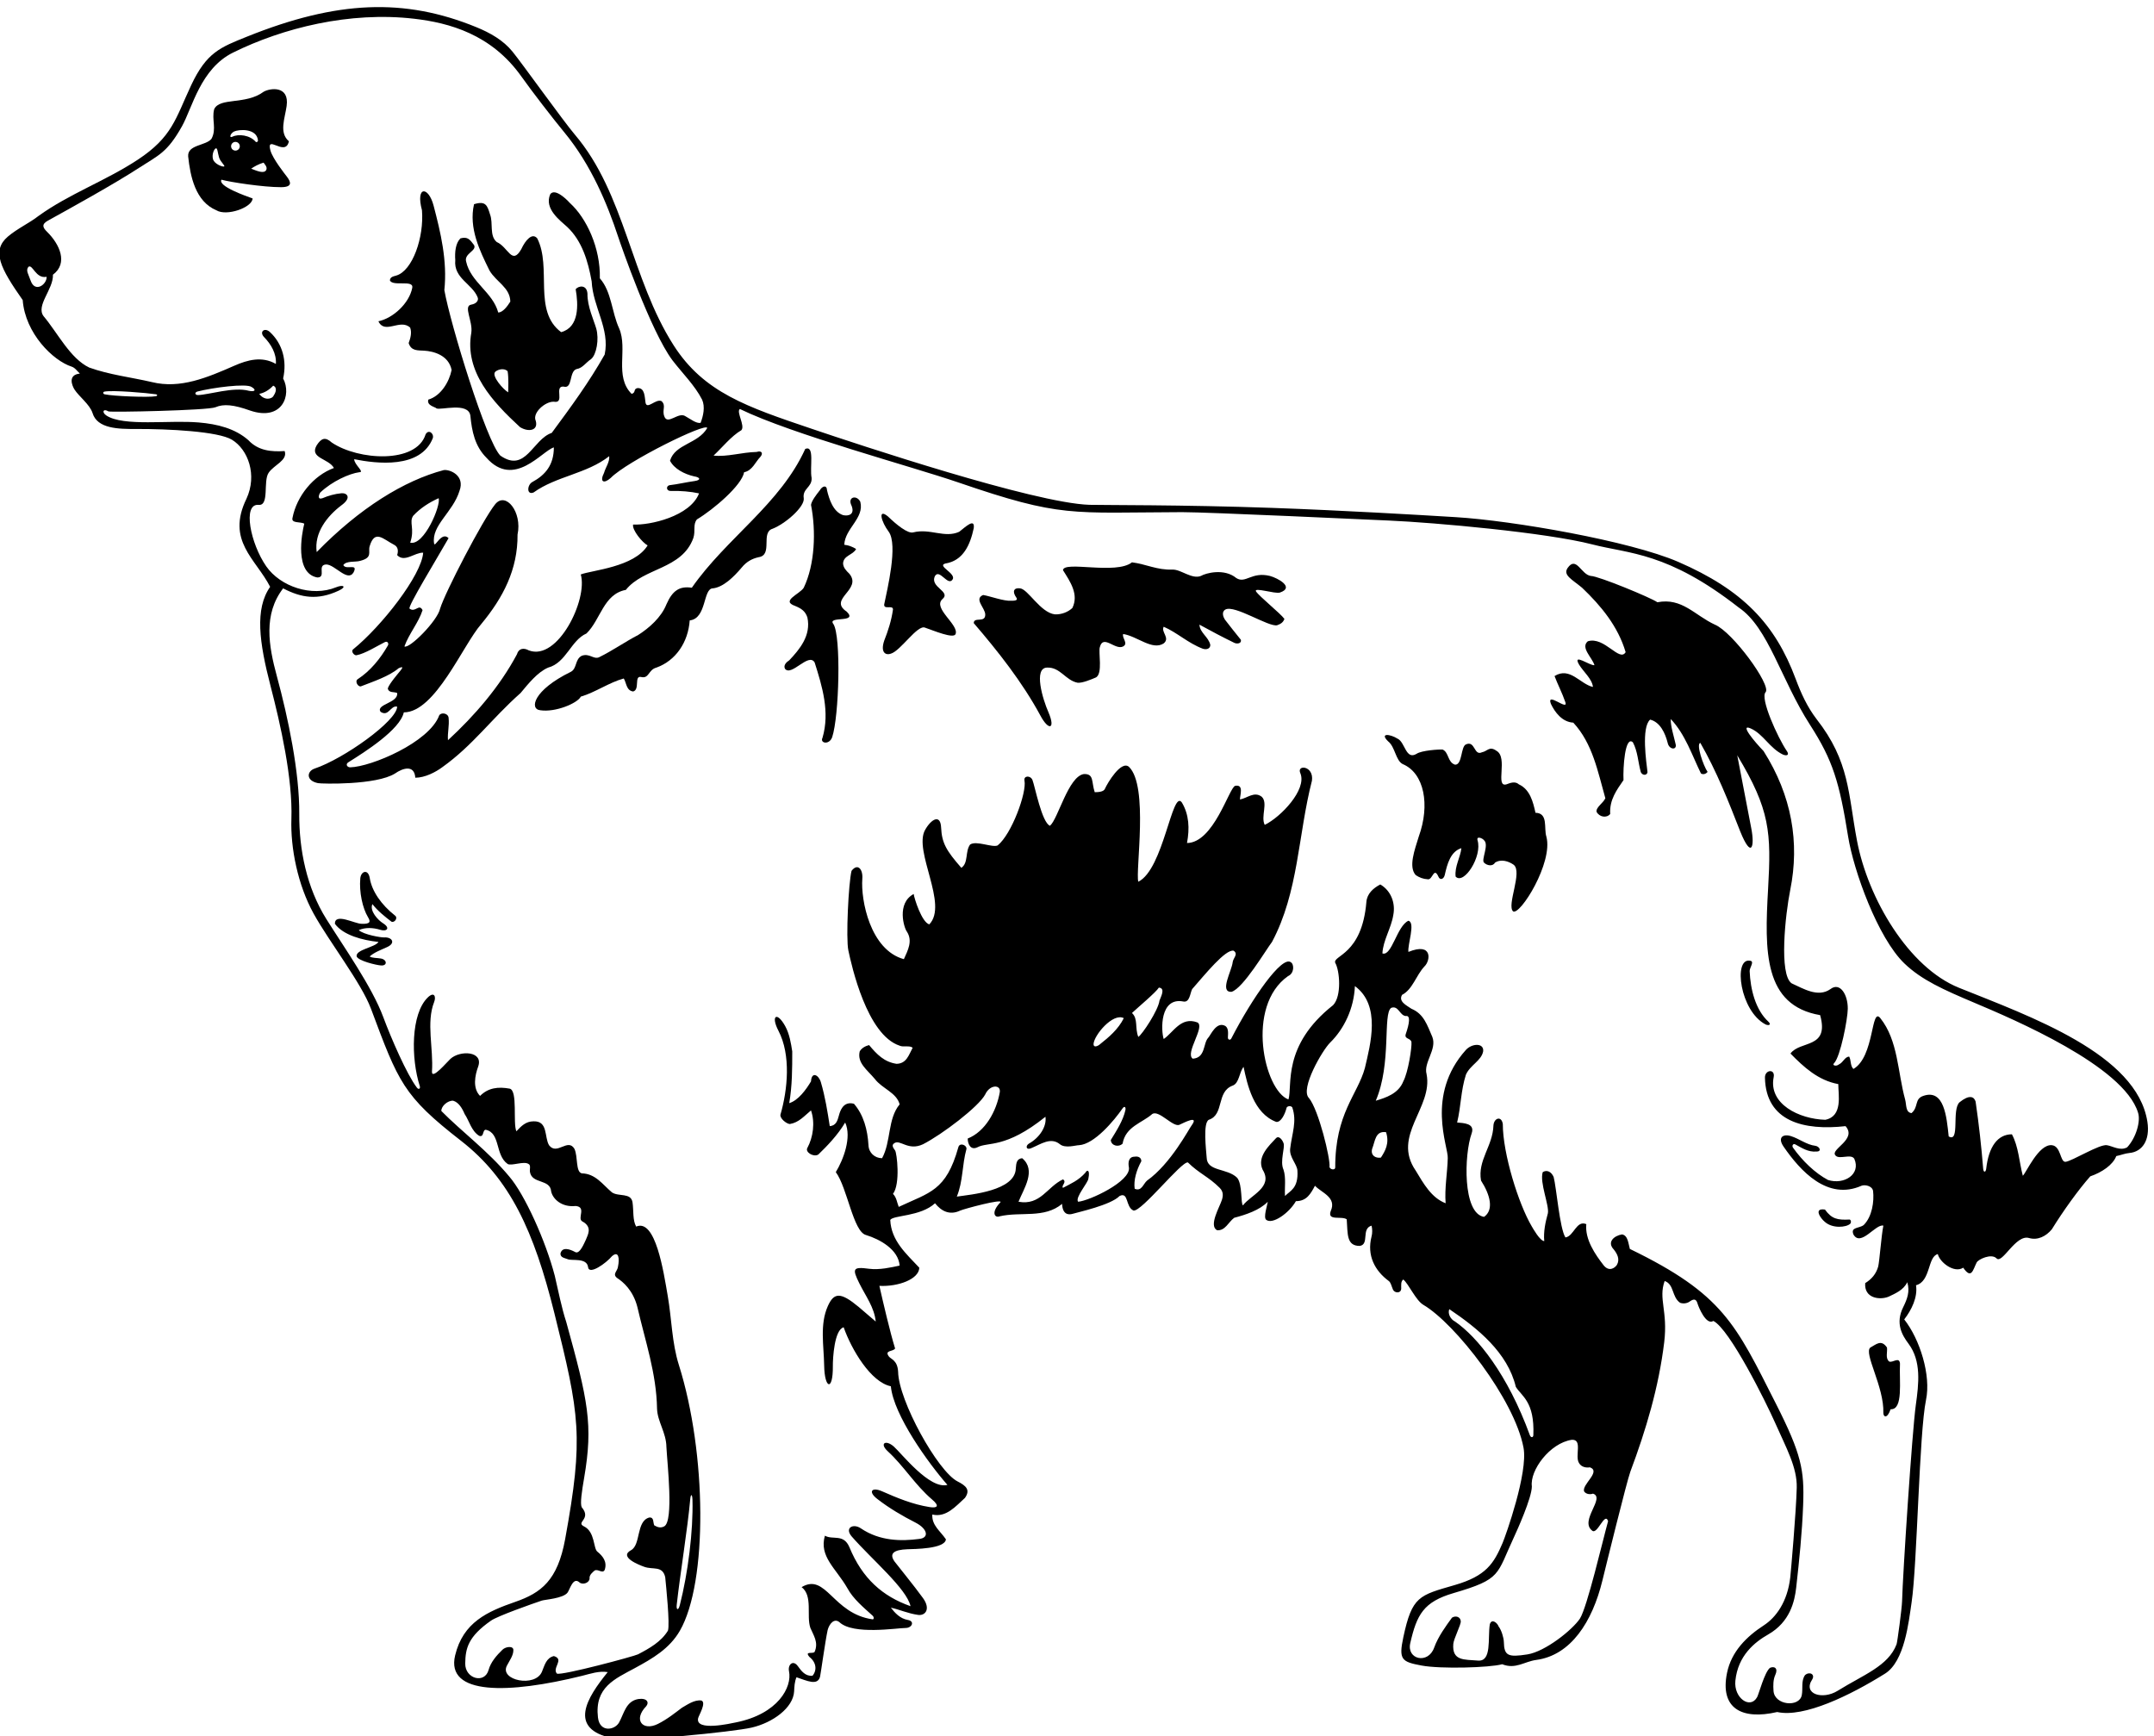 <?xml version="1.0" encoding="UTF-8" standalone="no"?>
<svg xmlns:inkscape="http://www.inkscape.org/namespaces/inkscape" xmlns:sodipodi="http://sodipodi.sourceforge.net/DTD/sodipodi-0.dtd" xmlns="http://www.w3.org/2000/svg" xmlns:svg="http://www.w3.org/2000/svg" version="1.1" id="svg1" width="679.612" height="547.889" viewBox="0 0 679.612 547.889">
  <defs id="defs1"></defs>
  <g id="g1" transform="translate(-81.74,-161.12)">
    <path id="path1" d="m 1256.22,6371.14 c -5.29,18.99 2.23,16.54 12.53,12.58 11.66,-4.49 26.89,-10.92 31.19,9.52 -23.78,20.38 -9.59,53.71 -5.36,83.8 6.89,49.03 -39.5,42.52 -54.65,33.65 -42.45,-31.61 -104.24,-12.67 -117.24,-41.39 -6.46,-24.39 6.46,-46.64 -6.46,-70.32 -13.43,-16.57 -57.28,-13.59 -55.25,-41.62 5.02,-47.36 17.22,-106.93 66.73,-127.73 24.4,-15.08 85.4,6.45 86.12,27.98 -15.79,5.74 -83.12,29.12 -73.92,44.49 20.64,-5.76 99.13,-17.82 141.29,-17.74 27.55,0.04 24.05,11.82 13.8,25.17 -3.66,4.77 -33.35,42.14 -38.78,61.61 z m -110.18,-37.68 c -4.1,-1.25 -22.65,5.88 -26.06,17.05 -3.41,11.17 2.55,24.75 6.65,26 4.09,1.25 4.23,-10.47 7.65,-21.63 3.41,-11.17 15.85,-20.17 11.76,-21.42 z m 27.09,37.66 c -5.72,0 -10.34,4.63 -10.34,10.34 0,5.71 4.62,10.34 10.34,10.34 5.71,0 10.33,-4.63 10.33,-10.34 0,-5.71 -4.62,-10.34 -10.33,-10.34 z m -7.38,32.88 c -8.13,-3.65 -5.14,7.31 3.83,12.29 10.86,5.43 54.07,8.64 57,-20.9 0.31,-3.19 -3.59,-5.46 -5.56,-3.2 -13.75,15.83 -40.8,19.1 -55.27,11.81 z m 80.58,-78.64 c -5.38,-10.19 -22.32,-2.21 -35.88,2.87 6.95,5.06 18.49,11.24 29.42,14.36 2.87,-4.31 9.33,-10.05 6.46,-17.23" style="fill:#000000;fill-opacity:1;fill-rule:nonzero;stroke:none" transform="matrix(0.133,0,0,-0.133,0,1056)"></path>
    <path id="path2" d="m 1491.76,4645.12 c -3.58,22.32 -20.88,16.98 -22.46,-0.68 -2.89,-32.42 5.28,-70.65 18.47,-92.3 5.74,-9.41 6.64,-16.41 -15.61,-15.33 -15.54,-0.21 -63.38,26.7 -63.14,0 19.69,-27.12 65.53,-39.08 103.33,-43.06 -7.18,-12.91 -54.74,-17.95 -51.67,-34.44 3.91,-10.42 45.79,-20.49 57.73,-21.38 15.54,-1.16 14.59,13.77 -0.09,16.45 -9.15,1.67 -21.09,0.86 -26.78,4.93 10.65,9.53 25.68,15.12 40.64,21.89 22.11,9.55 12.79,24.59 -6.77,23.28 -6.7,-0.44 -48.22,6.49 -59.71,17.26 15,6.92 34.62,5.96 50.69,0.85 16.11,-5.13 25.07,4.23 6.45,15.73 -11.24,6.95 -32.14,29.09 -24.84,45.13 12.91,-16.5 29.42,-29.42 45.2,-41.62 7.1,-3.24 16.07,8.72 8.62,14.35 -33.09,26 -55.18,58.54 -60.06,88.94" style="fill:#000000;fill-opacity:1;fill-rule:nonzero;stroke:none" transform="matrix(0.133,0,0,-0.133,0,1056)"></path>
    <path id="path3" d="m 1747.72,6022.95 c 2.91,-7.31 -2.87,-15.06 -15.07,-17.22 -19.89,-3.05 4.03,-38.93 0,-66.73 -16.5,-92.57 50.95,-164.33 115.53,-223.89 20.05,-12.42 43.97,-8.43 37.32,15.07 -8.61,18.65 22.6,46.26 43.05,45.2 27.27,-5.02 -0.52,37.94 22.97,35.88 22.25,-6.46 12.39,35.94 30.86,41.62 14.35,2.16 21.52,15.07 34.44,23.69 12.87,10.5 19.38,47.36 12.2,72.47 -5.31,18.76 -21.48,52.94 -20.81,82.53 -1.44,21.94 -20.81,19.37 -27.99,10.76 6.39,-36.2 8.92,-90.33 -34.44,-101.9 -67.46,50.23 -21.53,152.85 -56.69,222.46 -11.89,14.2 -27.83,-3.73 -38.04,-25.84 -22.24,-38.75 -30.66,5.16 -58.12,17.22 -17.94,15.07 -7.89,44.5 -15.79,65.31 -6.58,21.3 -10.04,33.01 -38.03,24.4 -12.92,-56.69 13.63,-110.52 36.6,-157.16 15.78,-27.33 48.79,-40.18 49.51,-73.91 -7.18,-11.48 -17.94,-25.84 -28.7,-25.84 -12.92,48.08 -65.31,71.77 -76.07,120.56 -5.7,19.63 26.19,25.61 18.66,39.47 -9.41,12.06 -14.35,20.81 -32.29,15.79 -11.48,-11.48 -13.64,-32.3 -12.2,-51.67 -4.31,-43.06 40.18,-55.97 53.1,-88.27 z m 41.4,-176.99 c 3.72,4.26 19.31,11.21 29.64,1.9 2.87,-15.79 1.44,-42.34 1.44,-50.23 -11.77,6.72 -39.69,38.48 -31.08,48.33" style="fill:#000000;fill-opacity:1;fill-rule:nonzero;stroke:none" transform="matrix(0.133,0,0,-0.133,0,1056)"></path>
    <path id="path4" d="m 2521.29,5546.47 c -3.59,22.96 20.1,25.83 18.66,48.08 -4.95,25.41 8,78.24 -15.07,68.89 -59.56,-131.32 -187.29,-211.69 -269.1,-329.38 -28.7,4.3 -45.69,-6.11 -60.28,-39.47 -12.2,-30.86 -40.9,-55.97 -66.73,-72.48 -33.01,-17.22 -61,-37.31 -93.29,-53.1 -12.77,-5.51 -22.73,10.43 -40.91,3.59 -16.5,-8.61 -10.76,-30.14 -25.83,-38.03 -89.54,-43.83 -98.51,-88.68 -72.48,-91.14 35.76,-5.51 88.27,16.51 96.16,32.29 34.45,10.05 67.46,33.73 101.9,43.06 6.46,-10.05 5.74,-28.7 22.25,-30.85 16.5,4.3 1.82,37.7 18.65,34.44 19.38,-5.03 17.06,17.21 36.6,22.24 45.93,16.51 75.35,60.28 78.94,111.95 40.9,4.3 31.09,76.37 55.25,76.07 24.4,2.87 48.59,26.21 68.89,50.23 10.05,12.2 22.96,20.09 39.47,23.68 34.45,5.02 4.02,58.94 33.01,67.45 30.85,12.2 76.66,52.29 73.91,72.48" style="fill:#000000;fill-opacity:1;fill-rule:nonzero;stroke:none" transform="matrix(0.133,0,0,-0.133,0,1056)"></path>
    <path id="path5" d="m 5708.74,4067.24 c -24.93,160.42 -277.34,249.54 -446.95,317.77 -119.58,48.11 -215.79,211.61 -241.88,348.79 -21.21,111.58 -16.96,187.72 -96.1,288.82 -22.13,28.91 -36.87,61.51 -49.4,95.12 -48.75,130.68 -125.96,211.45 -278.59,277.69 -114.62,49.74 -392.74,97.87 -527.91,106.1 -90.44,5.51 -266.64,15.92 -435.77,21.98 -210.51,7.54 -408.9,6.43 -433.39,7.26 -132.25,4.46 -548.75,143.25 -658.29,180.3 -153.69,51.99 -256.27,86.11 -327.9,198.23 -101.11,158.28 -115.06,359.58 -234.16,499.62 -27.78,32.67 -124.38,167.9 -147.88,196.87 -22.23,27.41 -53.22,44.81 -86.05,58.23 -170.4,69.69 -330.43,63.35 -543.98,-22.52 -63.45,-25.52 -95.94,-37.46 -132.54,-115.59 -37.19,-79.36 -44.49,-122.32 -126.821,-176.57 -75.832,-49.97 -162.336,-80.68 -235.363,-133.35 -20.692,-16.34 -50.067,-29.78 -72.438,-48.8 -39.41,-33.51 -17.992,-75.01 35.125,-150.69 6.027,-79.26 72.207,-143.78 115.949,-157.83 8.375,-2.69 13.219,-10.63 19.676,-16.55 -29.172,-2.89 -18.625,-28.44 -12.769,-37.75 10.101,-16.07 36.734,-35.89 42.855,-56 11.285,-37.09 61.285,-37.84 103.191,-37.67 76.665,0.3 194.945,-5.68 227.495,-25.52 38.31,-23.36 60.45,-83.46 34.47,-139.89 -48.68,-99.74 22.09,-142.59 56.13,-209.08 -36.75,-52.43 -25.97,-131.46 0.94,-235.21 23.8,-91.8 52.73,-219.35 49.47,-315.95 -2.31,-68.43 15.14,-155.9 52.57,-223.81 36.71,-66.63 113.18,-164.29 136.21,-225.91 65.33,-174.83 76.27,-206.48 213.64,-313.35 116.61,-90.73 173.07,-214.37 221.49,-409.1 59.9,-240.87 69.92,-293.14 25.45,-536.25 -17.88,-97.72 -56.78,-127.15 -118.26,-148.53 -65.9,-22.91 -123.74,-48.23 -142.66,-126.97 -22.9,-95.34 127.46,-91.5 301.24,-48.46 19.51,4.83 40,12.19 60.75,8.8 -49.51,-60.76 -95.93,-134.91 12.16,-157.01 45.15,-9.23 285.97,15.38 329.06,25.32 50.5,11.64 98.86,47.11 100.95,85.92 0.61,11.16 0.92,22.52 5.61,33.57 25.11,-8.37 50.03,-20.82 55.91,1.3 1.31,4.9 12.26,84.09 18,110.64 3.86,14.97 15.82,28.92 27.99,18.66 32.66,-30.74 136.32,-13.76 157.26,-13.66 14.92,0.07 22.07,16.1 4.99,19 -18.55,3.15 -30.89,16.98 -40.26,29.11 20.81,-4.31 39.61,-13.7 65.3,-17.23 17.05,-1.75 29.21,14.48 11.08,39.78 -19.96,27.86 -63.99,81.77 -67.69,87.04 -13.29,18.96 -1.9,27.79 30.55,29.03 16.01,0.61 89.21,0.59 91.36,23.56 -13.63,20.09 -33.72,33 -32.29,58.84 33.01,-7.9 55.98,20.09 77.5,39.46 13.18,18.82 3.03,28.6 -17.55,39.02 -47.07,23.86 -140.17,192.26 -141.04,260.22 -1.57,27.95 -17.22,29.42 -22.24,36.6 -10.77,15.07 10.76,10.77 15.07,18.66 -11.49,36.6 -28.71,110.51 -37.32,148.54 44.6,-2.35 94.01,15.79 94.72,43.06 -30.85,33.01 -66.73,63.87 -68.89,113.38 7.18,11.48 71.59,7.65 106.21,39.47 14.97,-18.71 34.6,-29.09 59.56,-17.41 8.43,3.95 103.16,29.45 95.44,19.56 -23.18,-24 -13.21,-37.95 -1.43,-33.01 50.23,11.48 105.49,-5.74 147.82,29.42 1.08,-24.04 13.67,-27.17 25.78,-23.4 12.11,3.77 89.76,20.53 110.56,42.06 22,10.76 13.64,-25.83 33.02,-34.45 18.88,-3.63 114.56,117.97 129.16,114.1 26.25,-26.03 49.18,-34.01 75.35,-60.28 8.84,-8.84 8.42,-18.43 5.41,-28.14 -5.29,-17.13 -31.89,-61.19 -11.87,-72.32 19.38,-2.15 27.27,19.37 40.9,29.42 27.27,7.18 60.28,17.94 79.66,38.04 -1.44,-9.33 -10.67,-36.95 -3.94,-42.63 14.65,-12.36 54.55,15.61 70.67,44.06 25.84,0 35.17,17.94 45.22,36.6 15.07,-16.51 52.38,-27.27 37.31,-60.28 -8.47,-24.12 25.83,-10.77 38.03,-19.38 2.57,-34.66 -0.97,-63.14 30.86,-63.14 23.68,3.58 2.87,40.9 27.99,48.07 2.15,-7.89 2.15,-17.94 0,-25.83 -11.48,-45.21 7.89,-81.09 40.9,-105.49 4.94,-3.52 6.54,-12.65 9.98,-20.48 3.73,-8.48 19.28,-9.61 19.53,2.66 0.15,7.84 -1.45,16.62 4.93,21.41 12.51,-10.16 29.76,-49.75 47.6,-60.17 74.88,-43.76 215.91,-223.7 237.61,-338.88 11.12,-59.03 -42.25,-208.69 -49.64,-226.03 -20.91,-49.04 -39.15,-78.29 -113.63,-99.88 -84.47,-24.5 -101.02,-26.15 -121.9,-123.97 -11.35,-53.17 -3.8,-58.15 43.34,-66.94 45.23,-8.44 160.96,-5.18 191.28,3.09 31.61,-12.65 52.63,6.45 80.73,10.2 82.18,10.96 133.04,90.55 156.91,188.21 7.36,30.14 57.91,235.89 66.37,258.51 36.98,98.79 67.35,200.15 80.27,306.84 9.05,74.8 -14.27,102.7 1.07,145.43 22.96,-7.89 16.55,-37.75 36.6,-51.66 7.89,-2.87 17.22,-1.44 23.68,3.58 11.55,8.1 15.46,2.53 17.82,-5.69 2.03,-7.09 20.21,-52.43 37.43,-40.95 38.75,-19.37 124.8,-192.42 146.98,-242.69 25.58,-58 52.02,-104.58 50.84,-152.84 -1.38,-57.24 -14.09,-201.75 -15.39,-213.07 -6.67,-57.99 -33.95,-94.89 -62.66,-113.55 -41.14,-26.75 -76.94,-62.21 -87.33,-112.86 -17.27,-84.27 34.83,-112.26 118.97,-92.84 63.57,-13.99 173.25,39.44 255.78,91.04 46.41,29.01 56.11,121.6 63.13,169.33 13.46,91.54 17.78,401.46 34.21,480.37 12.1,58.17 -14.48,143.42 -51.72,190.7 17.22,22.24 32.29,52.38 27.98,81.09 35.17,9.17 27.19,67.97 51.67,73.91 4.61,-19.58 38.88,-46.21 60.28,-32.29 19.59,-28.64 23.01,-5.22 31.91,12.39 3.81,7.54 34.83,22.05 47.03,9.85 13.71,-14.83 45.6,57.93 77.5,48.08 20.09,-5.74 39.86,3.87 53.82,20.81 26.55,43.06 63.14,94.01 91.13,125.58 27.75,9.57 53.64,26.98 61.71,48.08 10.77,2.15 20.32,6.33 31.39,7.37 29.73,2.8 49.34,29.53 42.4,74.18 z M 687.109,6063.14 c -4.8,14.42 -12.199,23.68 -5.023,32.29 10.098,6.92 17.07,-28.97 43.055,-23.68 0.925,-18.24 -27.84,-39.18 -38.032,-8.61 z M 1935.73,2757.88 c -12.2,13.64 18.66,33.73 -7.18,41.62 -18.03,-4.1 -22.02,-21.79 -28.28,-37 -15.74,-38.27 -101.29,-20.72 -83.23,14.2 6.23,12.05 15.36,23.96 15.36,36.44 0.95,11.21 -17.99,9.22 -25.84,1.43 -13.95,-13.42 -27.92,-29.66 -32.86,-47.8 -9.27,-34.05 -55.96,-21.13 -55.49,15.06 0.47,36.33 7.03,63.85 61.08,101.67 16.01,11.2 98.5,40.19 120.5,47.59 7.33,2.47 50.58,5.02 61.09,18.87 5.58,7.36 13,37.84 27.96,24.63 6.45,-6.45 22.96,-2.86 24.39,8.62 -1.43,8.61 7.9,15.78 12.2,19.37 8.25,4.15 18.66,-8.61 23.68,1.44 6.5,19.66 -5.02,33.01 -17.22,43.05 -10.17,7.5 -5.19,47.37 -32.29,60.28 -19.74,10.01 19.13,16.99 -5.03,45.21 -4.14,9.01 0.35,38.21 5.76,69.71 21.7,126.36 9.18,183.15 -42.35,369.46 -11.48,35.16 -18.66,73.2 -27.27,109.79 -21.5,82.77 -71.71,193.88 -108.36,236.09 -49.8,59.8 -113.38,106.93 -160.74,155 -0.68,11.44 15.27,25.39 27.98,24.4 12.92,-3.58 21.54,-17.94 27.27,-31.57 10.77,-15.79 15.79,-40.19 34.45,-51.67 12.2,-4.31 7.29,14.47 15.79,14.35 35.16,-7.89 21.53,-59.56 51.66,-81.08 8.61,-5.51 38.51,7.45 49.52,0 6.45,-2.88 2.15,-12.92 3.58,-19.38 5.03,-28.7 48.09,-15.79 50.24,-45.93 3.94,-17.94 25.11,-38.03 58.12,-34.44 26.55,-2.43 2.87,-29.42 15.79,-36.6 25.71,-13.67 11.76,-33.61 8.61,-43.05 -3.83,-7.5 -14.79,-36.4 -25.83,-29.43 -12.2,6.46 -29.83,12.96 -34.45,-2.87 -1.43,-10.76 10.77,-11.48 17.23,-14.35 9.32,-4.31 45.2,4.27 48.07,-18.66 2.11,-19.93 43.06,9.33 56.7,25.84 16.18,14.03 18.17,-5.9 14.35,-24.4 -0.72,-10.77 -14.35,-17.94 -2.15,-27.27 13.94,-9.05 37.86,-28.98 48.07,-68.89 18.66,-81.09 45.21,-157.15 46.65,-241.11 0.95,-30.93 21.88,-56.85 22.24,-91.14 2.16,-40.9 17.58,-175 -5.02,-188.01 -7.89,-4.3 -15.07,-2.87 -23.68,2.15 -3.59,6.46 0,20.1 -12.2,18.66 -31.22,-8.8 -19.38,-64.58 -43.06,-77.5 -29.92,-16.12 19.52,-35.14 31.4,-39.38 20.31,-7.53 43.23,3.43 49.69,-24.49 2.16,-22.24 11.48,-111.94 6.46,-127.01 -16.14,-26.37 -43.62,-41.84 -70.88,-56.1 -9.08,-4.75 -181,-50.82 -192.48,-45.8 z m 1505.52,1300.29 c -5.74,-7.18 -49.13,-90.66 -105.48,-130.6 -9.33,-7.9 -12.92,-26.55 -29.43,-19.38 -2.86,20.1 4.31,44.49 15.79,65.3 0,8.62 -7.17,12.2 -15.79,10.77 -15.06,0 -15.88,-14.76 -13.63,-25.84 4.31,-33.01 -94,-78.93 -120.56,-81.08 -7.89,10.04 24.4,45.92 24.4,55.25 4.21,19.97 -2.76,21.96 -7.17,13.63 -16.51,-18.65 -34.45,-25.83 -53.11,-35.88 -5.02,5.03 10.05,13.64 0,20.1 -38.03,-17.94 -53.1,-62.43 -105.48,-53.1 12.19,30.85 43.05,74.62 8.61,103.33 -12.92,-1.44 -14.05,-11.17 -15.07,-24.4 -1.52,-53.2 -106.82,-61.83 -139.93,-66.73 15.07,36.59 12.2,74.62 22.96,113.37 0.39,9.45 -16.56,15.43 -19.38,3.59 -29.07,-103.77 -67.94,-106.76 -141.36,-141.36 -4.31,10.76 -5.03,22.24 -13.64,30.85 17.94,23.68 9.28,97.36 4.95,103.12 -5.04,6.69 -8.99,13.04 -1.36,17.44 13.7,8.77 32.64,-19.14 67.46,-2.87 45.2,22.96 132.62,89.37 147.82,118.4 10.76,23.68 37.62,23.8 34.45,5.03 -7.9,-45.21 -34.45,-93.29 -76.07,-109.8 0,-12.2 6.46,-28.7 22.97,-20.81 25.11,13.64 66.24,-4.11 161.45,72.48 3.46,-22.77 -13.63,-49.52 -39.46,-63.87 -8.91,-5.74 -5.92,-16.7 7.17,-10.04 20.81,8.61 45.21,26.55 66.74,8.61 12.86,-10.29 37.31,-2.15 45.21,-2.15 36.54,2.22 83.64,58.83 103.04,86.97 5.23,7.58 8.36,2.55 7.02,-3.61 -5.34,-24.58 -20.94,-48.79 -34.71,-71.17 0.94,-13.35 17.93,-17.93 27.98,-8.61 7.18,40.91 45.93,48.8 70.32,70.33 16.25,10.64 50.02,-33.14 65.09,-25.24 8.97,3.99 47.58,24.52 28.2,-2.03 z m -232.5,193.03 c 0.72,20.82 45.83,75.11 71.76,61.72 -12.97,-26.48 -36.89,-46.41 -54.54,-60.28 -7.27,-7.06 -17.24,-10.05 -17.22,-1.44 z m 91.14,73.92 c 12.91,12.2 56.69,48.79 63.86,60.27 16.51,-1.43 4.31,-22.24 1.44,-30.85 -2.87,-22.97 -40.9,-80.37 -50.23,-86.11 -8.55,21 0,43.05 -15.07,56.69 z m 363.1,-434.15 c -1.44,19.37 2.87,43.05 -3.59,62.43 -9.15,20.09 4.31,53.1 0,63.15 -3.17,8.77 -11.14,17.74 -17.22,12.2 -15.79,-17.22 -46.64,-44.49 -32.29,-75.35 25.83,-41.62 -28.71,-60.28 -46.64,-84.68 -5.75,3.59 -0.7,48.96 -13.64,65.3 -23.68,23.69 -71.76,14.36 -72.48,48.09 -1.28,18.49 -9.26,82.08 5.03,89.69 37.31,12.2 17.22,66.74 56.69,81.09 15.72,5.98 15.07,30.86 25.83,44.49 8.61,-41.62 23.68,-110.51 77.5,-130.6 11.48,-1.44 21.03,19.33 24.4,33.01 0.62,4.26 10.05,6.46 13.63,1.44 11.49,-33.73 -0.62,-60.8 -5.02,-98.32 -2.15,-20.09 16.51,-36.59 17.22,-51.66 2.69,-42.54 -17.94,-48.08 -29.42,-60.28 z m 189.45,303.54 c -17.23,-63.14 -70.63,-107.4 -70.33,-236.09 -0.3,-6.85 -12.26,-4.86 -13.63,1.44 2.87,17.94 -25.84,136.34 -48.8,163.61 -21.59,21.44 32.09,113.51 50.23,131.32 33.73,33.01 56.7,81.81 58.85,134.19 62.43,-45.92 36.77,-138.42 23.68,-194.47 z m 38.03,-212.4 c -12.92,-2.16 -24.94,5.34 -20.81,20.8 7.44,18.55 7.18,43.06 33.01,39.47 8.61,-26.55 -2.26,-44.97 -12.2,-60.27 z m 53.1,180.83 c -11.48,-29.42 -42.16,-38.96 -65.3,-45.93 38.09,88.7 16.16,206.31 36.6,220.31 17.22,6.45 20.09,-17.94 34.45,-19.38 11.89,2.39 8.9,-17.55 0,-43.06 -3.59,-12.2 11.48,-8.61 13.63,-18.65 1.25,-12.64 -7.72,-71.45 -19.38,-93.29 z m 122.71,-569.78 c -10.05,5.03 -17.94,17.95 -13.63,29.43 68.17,-45.93 138.49,-103.34 157.87,-184.43 13.99,-22.65 44.84,-34.92 41.57,-114.56 -0.25,-6.13 -5.94,-6.49 -8.28,-0.09 -52.77,144.63 -124.49,233.01 -177.53,269.65 z m 296.37,-704.68 c -17.94,-26.91 -82.25,-78.35 -124.7,-85.02 -46.38,-7.28 -55.11,-3.07 -55.86,29.86 -0.21,9.3 -5.6,27.9 -12.47,36.5 -2.16,7.18 -16.05,20.31 -20.82,5.03 -5.26,-33.37 5.33,-88.98 -28.18,-86.05 -31.94,2.81 -61.83,-1.56 -58.41,39.59 1.04,12.45 18.43,45.74 17.71,53.63 -0.72,10.77 -12.07,14.09 -20.81,8.62 -14.2,-19.45 -33.01,-45.06 -42.34,-71.19 -14.29,-40.01 -65.59,-28.25 -56.68,10.68 15.52,67.85 31.54,97.92 102.52,118.71 114.83,33.64 101.49,42.76 143.78,133.39 6.28,13.46 42.16,92.57 42.16,119.84 -5.02,38.04 42.55,102.66 94.73,110.52 26.55,1.43 6.45,-38.75 17.22,-55.26 5.74,-10.05 17.94,-11.48 25.83,-10.05 27.36,-10.32 -20.48,-41.21 -13.63,-57.4 5.02,-7.18 15.78,-7.18 20.81,-5.03 30.15,-9.68 -32.3,-63.87 -2.15,-87.55 12.36,-11.83 30.3,45.98 38.03,22.25 -12.92,-46.64 -49.51,-203.8 -66.74,-231.07 z M 5660.79,4006.5 c -16.51,-9.32 -34.45,2.87 -48.08,5.03 -17.98,2.83 -82.76,-38.04 -98.31,-39.47 -12.92,-0.72 -10.37,37.31 -32.29,39.47 -31.56,3.1 -61,-66.02 -68.9,-72.48 -8.6,33.01 -10.04,68.89 -25.83,98.31 -33.46,0 -55.04,-28.8 -61,-81.67 -1.01,-8.97 -6.38,-9.52 -7.14,-0.17 -4.22,52.08 -10.06,105.19 -17.97,159.34 -3.55,12.12 -14.81,17.28 -38.03,-1.43 -19.38,-17.23 1.6,-97.08 -25.84,-81.09 -4.98,47.36 -10.76,113.18 -60.27,96.16 -21.53,-7.18 -10.77,-26.56 -27.99,-40.91 -14.35,2.15 -11.55,18.75 -15.07,32.29 -17.94,65.3 -16.5,139.93 -58.84,193.04 -22.52,28.13 -13.45,-91.51 -63.87,-120.56 -7.89,7.89 -5.02,20.09 -10.05,29.42 -10.76,-0.72 -13.63,-13.63 -24.4,-18.65 -6.09,-5.39 -17.05,-2.4 -11.48,2.87 15.07,15.06 32.39,104.73 32.59,129.27 0.26,34 -18.7,63.93 -41.2,46.54 -29.42,-20.81 -64.58,1.43 -91.85,13.63 -30.69,20.57 -15.09,164 -3.43,221.82 22.56,111.89 3.85,223.58 -63.31,329.3 -21.76,22.59 -57.64,65.44 -30.85,53.82 30.37,-13.19 45.21,-47.36 77.5,-62.43 10.33,-3.68 14.32,0.3 8.61,8.61 -21.53,31.57 -64.58,126.3 -50.23,139.93 13.08,17.21 -78.61,142.79 -120.56,160.02 -48.08,22.25 -77.65,64.49 -136.34,53.1 -15.07,10.77 -139.65,62.22 -157.88,62.44 -22.96,2.87 -34.44,48.79 -55.25,18.65 -11.23,-16.88 10.7,-26.84 34.45,-46.64 45.2,-43.06 85.39,-91.85 103.33,-152.85 -14.46,-24.69 -50.23,38.03 -89.7,25.84 -17.94,-15.07 10.05,-38.04 15.78,-56.69 -10.04,-2.16 -53.16,30.08 -36.59,1.43 10.34,-17.2 30.86,-33.73 33.01,-53.1 -30.14,6.45 -54.54,48.79 -91.13,25.83 7.89,-20.81 17.62,-38.76 25.83,-62.43 6.75,-21.18 -46.08,26.66 -34.45,-3.59 9.3,-19.59 26.55,-43.05 53.1,-44.49 45.93,-49.51 58.13,-116.25 76.07,-179.4 -5.02,-11.48 -22.97,-21.53 -20.81,-32.29 6.46,-12.2 23.53,-15.56 32.29,-5.02 -2.15,33.72 15.79,57.4 31.57,80.37 -1.43,29.42 3.52,106.43 22.25,89.7 11.48,-21.53 12.2,-46.65 18.66,-70.33 4.47,-10.61 17.43,-7.62 15.79,1.44 -2.16,19.37 -15.07,104.05 6.45,122.71 23.69,-5.74 35.89,-32.3 41.62,-55.26 3.4,-16.72 23.34,-17.71 18.66,-2.15 -4.3,19.37 -11.48,40.18 -11.48,58.84 34.45,-35.88 50.95,-86.83 71.76,-129.17 5.74,-3.58 12.2,-0.72 15.79,3.59 -10.05,14.35 -27.99,66.74 -17.22,68.89 38.75,-67.45 66.73,-138.5 94.72,-210.25 26.76,-66.07 34.54,-35.73 26.14,7.49 -11.62,59.83 -28.1,145.38 -33.32,173.34 78.02,-129.29 80.85,-183.29 73.16,-317.22 -8.49,-148.06 -10.65,-276.14 123.47,-299.2 22.45,-80.49 -47.32,-59.56 -70.33,-91.13 31.58,-32.29 66.02,-63.87 113.38,-72.48 0,-25.11 11.29,-76.35 -30.85,-84.68 -62.33,1.84 -135.01,37.49 -122.44,101.05 4.09,20.7 -21.06,17.88 -20.68,-1.04 2.13,-104.88 93.24,-126.04 191.19,-115.08 27.96,-31.41 -35.83,-54.34 -24.4,-68.89 8.16,-11.96 37.41,4.59 45.21,-8.61 16.12,-36.64 -24.12,-62.23 -62.43,-50.23 -30.5,16.19 -60.73,45.27 -82.97,76.64 -3.4,4.8 0.4,10.44 5.2,7.88 15.48,-8.25 30.24,-18.71 50.5,-17.06 13.64,0 6.98,12.42 -2.86,13.62 -20.96,2.57 -37.97,16.92 -58.11,23.08 -18.66,5.71 -31.99,-3.43 -17.06,-25.1 39.98,-58.04 104.14,-128.42 184.95,-92.69 7.18,2.87 24.81,0.31 27.27,-12.2 2.88,-25.12 -2.15,-61 -22.24,-81.09 -10.97,-8.39 -31.58,-4.31 -24.4,-22.24 17.27,-30.66 53.1,25.83 71.04,20.8 -5.02,-25.83 -8.92,-82.36 -12.2,-96.87 -5.02,-17.94 -15.78,-30.14 -30.85,-39.47 -2.87,-35.88 34.13,-40.7 55.25,-32.29 15.75,7.54 35.88,15.79 44.49,34.44 7.05,-21.97 -0.52,-40.84 -9.68,-59.36 -18.79,-37.94 -3.01,-65.59 12.55,-86.36 30.9,-41.21 24.56,-94.6 17.38,-146.17 -8.55,-61.41 -30.96,-401.17 -32.56,-465.58 -0.39,-15.72 -11.1,-96.32 -13.02,-101.43 -19.53,-51.79 -78.51,-72.28 -139.64,-110.34 -36.02,-22.42 -83.57,-7.79 -60.35,27.04 7.22,12.32 -6.73,19.3 -17.22,10.04 -9.66,-13.72 -4.55,-31.77 -7.65,-47.51 -5.81,-29.58 -64.58,-24.23 -67.05,9.97 -0.97,13.51 -0.91,26.98 4.31,38.35 7.05,15.33 -1.95,21.25 -12.86,16.42 -12.91,-10.77 -26.27,-62.15 -30.34,-69.49 -16.44,-29.67 -55.8,-1.89 -51.61,38.93 6.14,59.89 45.97,91.64 77.75,109.75 52.13,29.73 62.9,78.84 66.53,111.24 7.39,65.98 14.01,130.03 16.5,196.23 3.09,82.59 -3.97,120.47 -64.71,240.3 -95.54,188.49 -124.62,259.39 -346.37,366.91 -3.59,12.2 -4.3,32.29 -18.65,34.45 -17.94,-2.88 -36.75,-17.71 -19.38,-35.89 7.89,-10.04 15.07,-22.96 7.18,-36.59 -5.61,-8.02 -18.57,-15.99 -30.86,-1.44 -20.81,26.55 -45.21,62.43 -41.62,98.31 -23.68,10.05 -29.42,-28.7 -49.51,-31.57 -13.64,20.81 -21.53,119.84 -27.99,143.52 -5.74,12.91 -16.09,17.38 -25.83,11.48 -7.9,-24.4 15.72,-78.82 12.2,-97.59 -5.75,-20.82 -10.77,-43.78 -8.62,-66.02 -10.04,0 -26.84,30.16 -29.69,34.98 -31.16,52.71 -68.62,172.01 -68.62,242.73 -3.17,20.37 -21.11,14.38 -22.24,-3.59 -1.44,-48.8 -38.03,-82.53 -29.42,-130.6 22.09,-34.37 30.74,-69.62 7.17,-86.12 -51.21,8.2 -47.38,147.99 -29.42,198.06 8.61,24.4 -20.09,24.4 -34.45,25.83 9.34,38.76 8.62,75.35 20.82,113.39 10.04,22.96 36.59,33 40.9,55.25 2.61,20.57 -26.3,19.57 -40.9,3.59 -96.43,-107.52 -41.21,-230.19 -43.06,-256.9 -0.72,-33.73 -7.89,-71.76 -5.02,-106.92 -33.73,12.91 -52.39,46.64 -71.04,77.5 -57.41,83.24 41.61,149.26 25.83,228.91 -7.72,27.54 25.17,58.44 13.63,88.27 -12.2,27.98 -20.09,54.53 -49.51,66.73 -11.71,8.09 -31.57,17.23 -22.25,33.01 25.12,12.92 33.01,45.93 53.1,67.46 14.25,13.26 20.23,58.12 -38.03,34.44 -2.53,16.7 17.23,69.61 0,73.91 -27.27,-12.19 -39.41,-85.12 -61.71,-77.5 1.44,30.86 20.81,59.56 25.83,91.14 5.44,27.82 -5.02,57.41 -30.85,72.47 -16.51,-8.61 -31.48,-21.73 -33.01,-41.61 -10.43,-125.63 -80.2,-126.63 -73.92,-144.24 10.77,-18.66 15.65,-79.06 -5.02,-100.47 -121.85,-96.2 -95.86,-190.76 -105.91,-223.77 -57.5,20.91 -102.64,221.14 -1.01,292.66 14.97,6.34 14.97,28.26 6.46,33.01 -21.26,15.78 -91.5,-84.84 -141.06,-181.08 -2.3,-4.48 -8.44,-3.39 -8.07,2.87 0.61,10.22 1.58,21.33 -5.87,26.8 -21.53,12.2 -35.17,-22.24 -40.91,-27.99 -12.2,-12.91 -5.88,-47.6 -36.59,-49.51 -19.12,12.87 30.71,76.66 10.76,86.11 -38.75,14.35 -56.69,-23.68 -79.66,-39.47 -6.57,19.72 -9.66,100.07 46.65,88.99 15.07,-2.87 15.78,19.37 20.81,29.42 30.86,35.16 78.99,94.99 98.31,91.13 12.2,-7.89 -1.43,-17.94 -2.15,-27.27 -2.22,-20.69 -32.12,-71.53 -2.87,-70.32 27.56,7.77 81.8,99.74 96.16,118.4 63.14,118.41 61.71,254.03 94.72,382.48 5.12,36.11 -37.73,39.1 -27.27,17.22 15.37,-38.41 -46.25,-103.27 -84.68,-121.99 -10.04,19.38 8.43,52.18 -7.17,66.74 -17.94,13.63 -34.45,-3.59 -51.67,-6.46 0,10.05 10.05,36.6 -11.48,32.29 -14.36,-5.02 -50.81,-135.07 -114.1,-135.62 6.46,34.44 5.02,67.45 -12.2,96.16 -23.18,32.95 -43.11,-158.4 -103.33,-188.02 -7.18,25.84 25.11,227.48 -22.25,272.69 -18.66,15.79 -50.95,-38.75 -56.69,-51.67 -2.37,-7.02 -13.63,-8.61 -24.4,-8.61 -8.23,24.71 -1.18,44.02 -25.83,43.06 -36.85,-5.59 -61,-106.21 -80.37,-122.71 -19.27,7.49 -35.78,93.97 -41.48,108.43 -4.56,11.55 -21.46,10.9 -18.99,-1.35 5.68,-28.32 -30.56,-127.23 -63.68,-153.72 -12.91,-5.74 -50.23,12.2 -65.3,2.15 -12.2,-16.51 -3.59,-43.78 -20.81,-55.26 -35.36,40.41 -46.3,58.76 -47.96,95.28 -1.52,33.6 -24,19.92 -38.15,-5.58 -27.88,-50.24 55.84,-176.81 10.05,-223.89 -17.94,5.02 -35.72,62.01 -37.01,72.09 -41.32,-22.21 -22.55,-81.42 -16.1,-89.31 14.36,-22.25 2.16,-44.49 -7.17,-65.3 -79.84,21.78 -102.5,140.4 -98.57,190.86 1.75,22.42 -10.9,37.77 -25.58,18.68 -7.17,-28.71 -13.59,-160.47 -7.57,-188.71 7.8,-36.6 44.03,-200.61 121.67,-226.06 9.33,-4.31 23.68,1.43 30.86,-5.03 -9.33,-17.22 -14.36,-37.31 -38.04,-38.03 -29.42,4.31 -46.64,22.24 -65.3,44.49 -8.61,-2.15 -17.93,-7.17 -22.24,-15.07 -6.46,-27.27 17.27,-43.17 35.88,-65.3 17.22,-22.96 51.66,-32.29 58.84,-60.28 -28.7,-34.44 -20.09,-88.26 -41.62,-127.73 -17.22,0 -31.63,12.76 -32.29,30.86 -2.15,36.59 -11.48,71.76 -34.45,98.31 -26.7,7.12 -33.37,-19.36 -35.85,-28.38 -3.27,-11.87 -6.63,-23.51 -21.55,-24.73 -5.45,35.09 -10.89,69.65 -21.06,104.14 -5.24,17.79 -22.02,26.19 -23.43,2.07 -11.48,-19.38 -30.14,-45.21 -51.67,-51.67 7.17,40.91 7.17,83.24 7.17,122.71 -2.97,19.35 -6.64,41.79 -16.68,59.97 -19.86,35.93 -34.71,24.79 -16.05,-10.95 30.02,-57.52 21.87,-140.02 4.75,-199 -1.81,-8.85 14.14,-21.8 22.24,-22.24 21.53,3.58 33.73,18.65 50.24,32.29 10.04,-28.71 5.02,-63.87 -8.62,-88.98 -5.86,-9.65 14.06,-22.61 25.84,-15.79 20.81,20.09 45.92,45.93 63.86,76.06 16.06,-35.04 -4.3,-88.26 -22.24,-117.68 27.27,-36.6 41.29,-141.61 71.76,-149.26 33.01,-10.05 76.78,-34.45 79.65,-72.48 -18.84,-4.04 -48.04,-10.87 -72.56,-7.55 -38.76,5.25 -40.14,0.09 -23.22,-34.21 14.95,-30.3 35.77,-57.23 39.09,-91 -14.35,12.2 -25.83,22.25 -40.19,34.45 -43.14,35.92 -58.81,34.89 -73.44,2.21 -19.47,-43.49 -9.47,-93.82 -8.71,-140.7 0.92,-56.38 21.17,-61.91 20.61,-1.98 -0.17,18.63 3.45,86.69 25.67,92.39 18.65,-53.1 64.49,-130.28 111.94,-139.93 6.37,-68.09 89.09,-182.71 134.19,-233.94 -42.11,-11.55 -109.03,75 -127.26,91.02 -19.22,16.87 -34.78,7.47 -14.07,-11.47 37.7,-34.51 64.86,-80.1 105,-114.26 18.6,-15.82 12.13,-20.74 -5.82,-17.95 -40.43,6.3 -77.61,21.94 -113.35,37.64 -23.67,10.4 -33.48,-0.82 -11.03,-18.25 28.52,-22.16 60.33,-40.71 91.18,-56.43 28.26,-14.54 33.24,-36.47 7.36,-38.64 -40.34,-5.22 -91.82,-5.66 -137.45,25.27 -18.2,12.34 -39.43,1.05 -21.37,-19.6 47.11,-53.87 130.31,-123.71 139.27,-165.08 -66.4,23.32 -114.52,65.81 -144.96,139.93 -13.92,32.62 -38.75,16.5 -58.13,27.27 -14.35,-49.52 26.27,-77.38 53.11,-124.15 14.05,-26.28 39.56,-46.83 60.12,-65.65 3.58,-3.28 3.19,-9.07 -0.17,-8.6 -94.8,13.48 -110.09,111.06 -168.31,76.4 27.27,-20.81 10.77,-68.17 20.81,-96.87 7.17,-17.22 19.85,-33.92 10.05,-56.69 -3.59,-5.74 -25.09,2.84 -12.2,-12.2 16.5,-12.92 18.01,-31.8 7.17,-44.49 -16.95,-1.54 -26.18,10.89 -34.79,22.81 -11.41,15.79 -24.2,3.47 -20.97,-12.08 7.78,-37.49 -25.87,-101.34 -125.81,-121.38 -12.58,-2.52 -96.59,-21.92 -89.84,9.75 1.4,6.56 20.13,36.84 8.05,42.06 -16.5,2.87 -35.16,-10.77 -46.64,-17.23 -14.12,-10.59 -34.51,-27.23 -57.13,-38.38 -35.61,-17.57 -58.84,9.67 -27.55,41.97 7.69,8.78 2.69,20.27 -18.65,17.22 -29.3,-5.14 -33.57,-33.84 -45.49,-55.51 -10.14,-18.44 -45.92,-24.7 -50.17,11.76 -8.39,71.88 40.35,91.5 87.57,117.15 41.67,22.64 82.02,45.77 106.69,88.47 66.43,114.95 63.8,421.32 -2.36,630.95 -16.6,52.58 -16.83,108.34 -26.26,163.08 -10.05,58.36 -28.99,184.71 -75.01,164.99 -8.61,15.07 -5.74,38.03 -8.61,57.41 -3.59,23.68 -32.61,12.88 -48.79,23.68 -22.25,18.66 -38.75,44.49 -71.77,45.21 -14.71,3.78 -8.61,39.47 -17.22,58.12 -15.78,26.55 -41.34,-16.46 -60.28,8.62 -11.48,19.37 -1.99,57.64 -36.59,56.68 -18.66,0 -29.43,-11.48 -40.91,-23.67 -8.61,20.09 3.75,96.39 -15.78,101.18 -27.27,5.02 -50.95,2.15 -70.33,-17.22 -18.3,18.3 -11.96,49.19 -4.63,69.17 13.64,37.19 -42.68,39.78 -65.65,18.73 -8.51,-7.8 -44.18,-50.56 -43.82,-30.5 3.86,55.88 -14.13,116.35 5.2,165.48 5.04,12.81 0.03,25.46 -15.27,10.55 -39.91,-38.88 -40.12,-143.61 -18.73,-210.56 1.59,-4.98 -2.35,-9.21 -7.01,-3.14 -23.85,31.13 -61.55,118.25 -79.6,166.95 -26.75,72.2 -92.58,165.02 -135.07,232.79 -46.77,74.59 -64.89,164.88 -64.34,249.75 0.64,98.43 -26.07,226.89 -53.11,326.42 -19.75,72.66 -32.43,147.04 14.87,208.49 43.55,-22.81 82.17,-28.45 131.48,-5.59 20.56,9.53 11.38,15.23 -5.74,8.21 -58.29,-23.91 -132.65,2.01 -165.72,49.5 -37.56,53.95 -56.95,149.73 -18.14,145.93 26.12,-2.41 10.17,56.39 23.68,76.07 12.2,18.66 45.93,29.42 38.03,51.66 -30.85,-2.15 -62.5,0.43 -86.11,25.84 -31.49,27.64 -73.22,38.22 -117.87,41.97 -70.6,5.94 -178.101,-10.08 -218.691,16.33 -11.899,7.74 -7.715,17.55 4.582,9.96 4.215,-2.6 236.559,2.27 253.989,9.83 19.35,8.39 43.4,6.06 82.28,-7.9 76.13,-25.84 99.05,36.95 78.23,76.2 9.32,41.61 -1.25,82.15 -31.25,109.99 -13.01,12.07 -26.03,0.49 -13.92,-11.91 16.36,-16.76 29.67,-39.06 27.95,-63.63 -33,18.92 -66.99,9.62 -98.41,-4.16 -64.29,-28.18 -128.58,-55.59 -195.803,-38.9 -49.515,11.48 -100.465,17.22 -148.543,34.44 -45.211,21.53 -74.633,81.81 -108.359,121.99 -18.809,25.22 23.683,63.87 22.246,98.31 36.855,27.35 15.609,72.69 -13.809,101.66 -9.828,9.68 -14.363,17.62 2.036,26.68 52.019,28.72 156.441,86.36 217.503,126.08 44.188,28.74 65.279,35.01 100.259,97.49 24.89,44.46 44.02,136.91 121.34,175.09 118.17,58.36 276.32,98.05 429.68,80.24 82.79,-9.61 183.09,-36.6 254.28,-137.01 25.07,-35.35 74.68,-99.65 101.77,-132.43 64.09,-77.54 102.5,-171.32 127.31,-246.43 6.71,-20.3 77.61,-225.55 129.28,-294.44 23.68,-30.86 53.1,-59.57 70.32,-93.29 7.64,-16.93 2.87,-38.75 -3.59,-55.26 -10.77,-1.44 -22.96,8.61 -35.88,15.79 -16.67,11.58 -42.58,-22.31 -50.23,0 -5.74,15.07 5.02,25.11 -6.46,35.88 -13.63,6.46 -34.73,-21.31 -38.03,-3.59 -2.15,13.64 -1.44,35.88 -19.38,34.45 -10.04,-2.16 -2.87,-10.77 -13.63,-13.64 -41.62,41.62 -8.54,105.98 -29.42,155 -17.94,38.75 -17.94,87.55 -45.93,119.12 1.68,72.11 -31.81,143.25 -71.04,178.69 -11.65,12.97 -36.56,34.89 -46.64,20.81 -15.07,-34.45 23.68,-62.43 40.18,-77.5 35.16,-33.02 49.51,-81.09 58.12,-129.17 2.88,-61 43.78,-112.67 30.86,-173.66 -37.31,-66.02 -78.93,-122.71 -125.58,-185.86 -45.21,-15.07 -61.71,-96.16 -121.99,-53.82 -32.97,33.11 -118.4,311.44 -132.75,392.53 7.32,69.93 -8.84,136.76 -25.54,200.51 -12.13,46.29 -43.14,47.48 -27.57,-11.06 5.21,-63.74 -22.25,-143.83 -61.18,-154.95 -7.2,-2.06 -14.43,-3.27 -14.88,-11.54 7.17,-15.07 56.53,2.33 53.1,-17.22 -7.18,-37.32 -45.93,-72.48 -80.37,-79.65 15.07,-32.3 51.67,7.17 75.35,-15.07 4.3,-12.2 0.71,-25.12 -3.59,-36.6 5.89,-19.14 21.5,-17.14 36.98,-18.09 21.96,-1.35 57.88,-10.58 64.92,-45.78 -5.74,-28.7 -25.84,-61.71 -55.26,-70.32 -4.3,-14.36 16.51,-17.23 19.38,-20.81 9.33,-5.03 75.58,15.85 80.37,-17.22 3.59,-37.32 10.76,-72.48 38.03,-99.75 65.69,-74.17 131.62,16.04 160.02,24.4 0,-41.73 -20.28,-65.49 -51.2,-82.23 -12.1,-6.55 -14.07,-31.61 3.13,-24.69 53.82,38.75 126.22,44.21 179.4,86.1 1.43,-13.63 -8.61,-26.55 -12.2,-39.46 -11.01,-21.67 -0.8,-26.92 15.78,-12.2 37.99,39.37 228.35,133.06 228.92,118.4 -22.25,-38.03 -76.07,-37.31 -88.27,-77.5 9.9,-19.22 33.98,-31.82 56.89,-37.03 15.59,-2.44 16.68,-9.04 1.88,-11.12 -21.78,-3.07 -40.99,-7.78 -60.2,-9.97 -8.54,-2.21 -7.54,-14.17 3.59,-13.64 21.52,0.72 47.36,-1.43 66.73,-5.74 -21.05,-54.59 -116.96,-76.06 -156.43,-73.91 -2.87,-12.92 22.24,-43.06 34.44,-49.52 -31.62,-51.76 -132.28,-58.73 -158.59,-68.89 17.21,-58.9 -54.23,-206.32 -123.19,-180.21 -11.48,6.46 -24.04,5.51 -28.22,-9.23 -40.9,-76.78 -100.47,-145.67 -163.62,-203.8 -1.43,18.66 3.59,33.01 1.44,53.82 -1.95,10.71 -17.9,12.7 -22.24,5.02 -23.57,-64.07 -161.63,-122.05 -211.01,-123.18 -6.99,-0.16 -12.3,7.11 -4.39,12.04 38.78,24.17 122.49,77.19 131.44,118.32 74.69,0 140.39,160.3 183.7,209.54 51.67,62.43 86.83,129.16 86.12,212.41 11.43,53.33 -28.04,102.8 -53.11,71.76 -29.42,-36.6 -119.44,-210.16 -130.6,-247.57 -6.46,-29.42 -73.2,-96.16 -84.68,-89.7 10.76,30.13 33.73,56.69 43.06,86.11 -8.61,16.5 -16.98,-6.83 -30.86,3.59 -5.02,4.3 63.87,116.97 92.57,167.2 -17.22,17.22 -32.85,-25.14 -34.44,-12.2 -6.55,42.57 44.71,73.57 60.27,124.14 14.07,37.34 -23.68,51.67 -37.31,49.52 -93.81,-24.78 -199.47,-89.94 -301.39,-194.47 -6.46,45.92 25.11,85.39 58.12,110.51 25.82,18.43 13.97,30.19 0.63,29.02 -15.67,-1.38 -31.4,-5.92 -45.12,-11.8 -12.67,-4.24 -8.61,8.61 -5.02,13.64 27.74,26.41 68.66,44.89 92.57,48.07 13.4,-0.18 -12.2,17.94 -12.2,30.86 52.95,-10.59 157.89,-23.54 186.58,50.23 2.87,11.48 -10.49,21.39 -17.23,8.61 -21.97,-69.9 -159.13,-61.92 -222.45,-19.37 -15.79,14.35 -24.96,10.22 -35.88,-6.46 -17.94,-30.85 27.99,-30.85 40.9,-53.82 -48.79,-17.94 -88.26,-66.74 -98.31,-118.41 -3.42,-13.41 18.66,-8.61 27.99,-13.63 -6.11,-23.76 -23.46,-117.78 30.85,-127.73 22.25,0 -1.43,29.42 20.81,30.86 20.58,0.42 51.23,-42.94 65.3,-18.66 11.48,22.96 -17.93,4.3 -24.39,17.22 7.17,10.76 28.7,6.46 40.18,10.05 30.18,7.75 18.22,20.71 22.25,34.44 12.2,40.9 31.85,17.17 58.12,3.59 10.05,-5.02 10.05,-15.79 7.18,-24.4 17.22,-18.66 41.62,6.46 61.71,5.74 -3.55,-53.24 -98.69,-174.84 -166.48,-229.63 -5.42,-5.24 3.55,-15.2 8.61,-13.63 19.37,3.47 49.05,22.08 66.45,30.82 7.73,3.89 9.98,-3.78 7.9,-7.44 -18.06,-31.67 -41.89,-60.78 -71.48,-80.08 -7.93,-4.67 0.04,-18.63 7.18,-17.21 29.42,11.48 66.73,23.67 89.7,43.05 12.37,5.54 9.02,0.44 4.11,-5.82 -3.34,-4.27 -27.08,-31.5 -29.95,-42.26 2.87,-11.48 15.07,-7.17 22.25,-10.76 3.43,-23.5 -50.95,-26.55 -39.47,-44.5 19.38,-12.91 23.68,15.79 39.47,12.2 -0.56,-34.06 -126.77,-123.81 -195.81,-146.97 -18.39,-6.17 -21.31,-28.61 8.09,-34.53 8.61,-1.73 138.2,-5.07 182.7,22.91 18.41,12.91 45.92,21.53 48.07,-10.04 22.97,0 48.28,13.25 64.03,24.95 72.96,52.09 116.81,114.98 185.7,175.98 17.94,21.52 40.18,49.51 65.3,60.27 43.06,11.48 53.82,64.59 91.13,81.09 33.73,33.01 40.19,93.29 93.29,103.34 42.34,53.1 132.76,48.07 160.03,122.71 5.82,17.64 -1.44,32.29 8.61,44.49 39.47,23.68 106.56,80.87 111.95,111.94 19.37,3.59 27.27,25.12 38.03,35.88 7.4,7.8 5.02,16.51 -8.61,12.2 -35.17,-0.72 -69.61,-12.2 -101.9,-8.61 20.81,19.38 41.62,45.93 66.02,60.28 9.33,10.77 -12.92,43.77 -3.59,50.23 124.69,-60.51 407.75,-136.29 518.23,-174.23 245.09,-84.13 265.42,-71.31 530.92,-70.47 56.92,0.18 457.97,-18.48 490.36,-19.91 108.95,-4.78 373.7,-28.49 482.72,-56.64 87.48,-22.59 178.6,-17.75 347.49,-149.83 70.4,-47.55 99.88,-171.07 169.15,-278.59 53.89,-83.65 69.43,-135.39 90.12,-264.4 13.11,-81.8 70.64,-240.8 133.41,-301.17 41.08,-39.52 93.25,-62.57 166.02,-93.34 92.65,-39.18 354.26,-149.85 388.32,-260.56 6.78,-19.85 -4.31,-59.56 -25.83,-82.52 z M 2219.96,2921.17 c 7.72,70.69 25.82,180.65 32.08,250.67 1.2,13.45 4.89,12.25 5.26,-1.79 1.97,-73.5 -10.64,-174.16 -30.02,-249.78 -3.35,-13.06 -8.77,-12.34 -7.32,0.9 z M 862.402,5799.38 c 20.434,3.79 100.161,-3.15 121.922,-6.32 3.953,-0.58 4.305,-3.87 -0.121,-4.66 -18.226,-3.26 -100.926,0.11 -121.465,4.58 -4.218,0.92 -4.285,5.67 -0.336,6.4 z m 220.678,0.19 c 35.72,9.25 115.78,19.74 128.36,10.75 11.96,-6.97 7.97,-11.96 -6.23,-9.1 -36.12,10.08 -95.47,-9.34 -120.35,-10.04 -8.42,-0.24 -8.87,6.56 -1.78,8.39 z m 146.53,-5.53 c 12.73,2.34 24.4,10.05 33.02,19.38 10.76,-4.31 5.62,-17.04 1.43,-22.97 -3.59,-9.32 -22.72,-13.01 -34.45,3.59 z m 365.26,-289.19 c 17.22,18.44 38.04,31.57 60.28,41.62 5.82,-17.45 -34.71,-113.67 -67.45,-105.49 11.44,33.47 -3.51,48.42 7.17,63.87" style="fill:#000000;fill-opacity:1;fill-rule:nonzero;stroke:none" transform="matrix(0.133,0,0,-0.133,0,1056)"></path>
    <path id="path6" d="m 2633.24,5532.12 c 11.48,-24.4 -5.56,-28.76 -18.66,-25.83 -23.68,7.89 -33.01,38.03 -38.03,58.84 -0.69,13.97 -11.48,10.04 -17.23,0 -8.61,-10.77 -19.34,-24.9 -20.8,-34.45 12.19,-62.43 9.32,-141.36 -17.23,-196.62 -9.22,-15.08 -55.06,-31.03 -20.81,-43.06 15.79,-6.45 24.55,-12.89 29.42,-27.27 9.33,-43.05 -18.65,-76.06 -43.05,-101.89 -5.74,-3.59 -14.64,-11.3 -10.05,-20.1 15.34,-19.11 55.97,39.47 70.33,15.07 17.94,-56.68 36.59,-117.68 18.66,-178.68 -6.87,-12.97 16.05,-17.95 22.96,1.44 16.5,49.51 21.52,239.67 2.87,268.38 -15.76,20.19 59.99,1.26 31.57,29.42 -45.21,30.14 37.32,51.67 6.46,89.7 -7.94,7.72 -14.35,14.35 -15.07,24.4 0.72,19.37 23.68,20.09 30.86,34.44 -7.18,5.03 -19.38,9.33 -27.99,10.05 1.44,38.75 48.08,63.15 38.03,101.9 -7.86,16.33 -28.79,12.34 -22.24,-5.74" style="fill:#000000;fill-opacity:1;fill-rule:nonzero;stroke:none" transform="matrix(0.133,0,0,-0.133,0,1056)"></path>
    <path id="path7" d="m 2890.14,5466.82 c -34.45,-15.79 -69.1,8.63 -109.08,-1.44 -12.91,-3.59 -39.47,17.94 -60.27,38.03 -24.34,19.88 -15.91,-12.73 2.15,-36.59 22.35,-31.24 -3.59,-137.07 -10.77,-172.23 -1.43,-13.63 21.16,-0.53 20.81,-12.2 -3.59,-25.83 -11.48,-50.23 -20.81,-73.91 -9.74,-29.04 4.31,-35.16 15.79,-30.85 23.31,6.8 63.15,69.6 81.09,61.71 20.69,-7.04 68.17,-27.27 72.48,-15.07 8.27,21.95 -54.51,60.82 -31.58,82.52 22.25,18.66 -30.91,28.13 -17.22,55.26 10.76,17.22 30.16,-24.14 41.13,-9.19 11.48,14.35 -37.87,32.89 -16.73,38.61 43.22,6.82 59.23,45.5 67.45,83.96 3.09,24.93 -19.69,2.86 -34.44,-8.61" style="fill:#000000;fill-opacity:1;fill-rule:nonzero;stroke:none" transform="matrix(0.133,0,0,-0.133,0,1056)"></path>
    <path id="path8" d="m 3627.11,5362.05 c -43.63,10.74 -57.59,-19.16 -79.65,-5.03 -28.76,23.75 -72.62,11.79 -83.96,5.03 -21.53,-8.62 -47.46,15.73 -67.45,15.06 -36.6,-1.43 -62.44,12.93 -96.16,17.23 -37.32,-30.14 -161.92,4.37 -163.62,-18.66 17.23,-27.27 38.04,-57.41 22.25,-89.7 -10.05,-9.33 -25.12,-15.79 -41.62,-15.07 -34.45,4.31 -63.64,60.02 -82.52,61.72 -14.7,1.96 -19.21,-7.42 -8.61,-22.25 5.02,-7.18 -6.47,-7.18 -12.2,-7.18 -17.23,-1.43 -49.52,10.77 -66.74,13.64 -22.25,-9.33 4.3,-30.14 5.02,-45.93 0.74,-21.7 -27.16,-4.76 -27.27,-20.81 56.69,-66.02 114.82,-139.21 157.87,-218.87 19.64,-37.16 36.59,-33.18 19.64,6.69 -14.35,32.29 -35.88,105.64 -3.85,106.69 31.58,1.44 43.78,-30.14 72.48,-35.88 10.76,-1.43 33.03,7.92 43.05,12.2 17.94,7.9 5.75,61.72 10.05,72.48 7.89,30.86 36.6,-8.61 55.25,1.44 12.92,7.17 -3.58,20.09 0,29.42 33.02,-5.03 69.2,-39.84 96.16,-22.25 15.79,12.92 -7.17,27.27 0,39.47 31.58,-13.63 58.19,-39.16 92.64,-52.08 8.97,-2.99 17.93,0 17.88,9.02 -4.31,19.38 -24.4,27.99 -25.84,48.08 30.14,-16.5 54.54,-29.42 82.52,-43.05 5.03,-2.87 17.95,-2.87 15.79,7.17 -12.92,15.79 -25.83,32.3 -38.03,48.08 -3.59,5.74 -8.61,17.94 1.44,23.68 21.98,11.67 102.71,-42.15 122.71,-37.31 7.89,2.87 14.35,6.46 17.21,15.07 -10.04,13.63 -59.55,53.1 -67.45,65.3 -5.64,10.47 45.19,-6.47 56.69,-2.87 35.88,12.2 -4.52,34.27 -23.68,39.47" style="fill:#000000;fill-opacity:1;fill-rule:nonzero;stroke:none" transform="matrix(0.133,0,0,-0.133,0,1056)"></path>
    <path id="path9" d="m 4257.16,4800.17 c -5.74,25.83 -12.91,55.25 -39.46,67.45 -8.61,7.9 -20.09,3.59 -29.43,0 -27.73,-8.1 4.69,63.96 -23.74,79.6 -16.94,11.96 -20.93,-0.99 -34.38,-3.53 -19.38,-9.33 -15.79,28.7 -38.03,18.65 -12.31,-5.15 -8.32,-49 -25.84,-48.07 -17.94,5.74 -14.35,29.42 -29.42,35.87 -7.89,0.72 -49.73,-1.92 -61.71,-10.04 -25.83,-15.79 -27.27,27.99 -45.21,35.88 -17.56,11.11 -43.48,14.1 -22.25,-6.46 16.51,-12.92 17.64,-45.22 34.45,-53.82 51.25,-21.45 65.45,-96.82 38.03,-172.22 -9.33,-30.86 -24.94,-71.33 -7.17,-91.14 8.61,-5.74 17.22,-9.33 29.42,-10.05 10.76,-0.71 13.63,30.14 24.39,6.46 3.17,-8.5 12.14,-7.5 15.07,3.59 5.75,25.84 13.64,55.97 39.47,63.87 -2.15,-21.53 -16.5,-43.78 -13.63,-67.46 19.63,-20.61 63.73,48.35 51.96,86.19 -2.99,10.96 11.91,4.95 15.49,-0.07 12.42,-10.9 -7.52,-46.78 0,-53.11 7.18,-7.17 20.81,-9.33 25.83,0 14.36,9.33 32.3,3.59 44.5,-5.02 21.52,-17.22 -17.23,-96.16 -1.44,-110.51 16.51,-10.05 95.44,115.53 78.94,177.25 -6.46,20.09 5.02,55.97 -25.84,56.69" style="fill:#000000;fill-opacity:1;fill-rule:nonzero;stroke:none" transform="matrix(0.133,0,0,-0.133,0,1056)"></path>
    <path id="path10" d="m 4803.26,4297.85 c 9.33,-3.59 13.11,0.54 6.34,6.78 -30.31,27.93 -42.62,76.24 -44.37,120.23 0,8.61 12.91,23.68 0,24.4 -38.85,5.83 -23.27,-119.71 38.03,-151.41" style="fill:#000000;fill-opacity:1;fill-rule:nonzero;stroke:none" transform="matrix(0.133,0,0,-0.133,0,1056)"></path>
    <path id="path11" d="m 4943.91,3829.36 c 18.11,-15.97 50.42,-12.92 59.77,-4.32 3.38,3.09 1.66,10.27 -1.74,10.1 -28.32,-1.45 -42.2,1.5 -58.03,23.65 -27.98,4.3 -10.76,-20.81 0,-29.43" style="fill:#000000;fill-opacity:1;fill-rule:nonzero;stroke:none" transform="matrix(0.133,0,0,-0.133,0,1056)"></path>
    <path id="path12" d="m 5099.63,3385.06 c 30.66,-1.59 20.09,66.74 22.24,108.36 -1.55,17.62 -17.94,0.72 -25.83,5.02 -9.33,7.9 -3.59,22.25 -5.03,33.01 -13.63,20.1 -25.51,7.5 -39.46,0 -16.51,-12.91 32.89,-93.16 30.85,-155 0.05,-9.92 9.02,-14.91 17.23,8.61" style="fill:#000000;fill-opacity:1;fill-rule:nonzero;stroke:none" transform="matrix(0.133,0,0,-0.133,0,1056)"></path>
  </g>
</svg>
